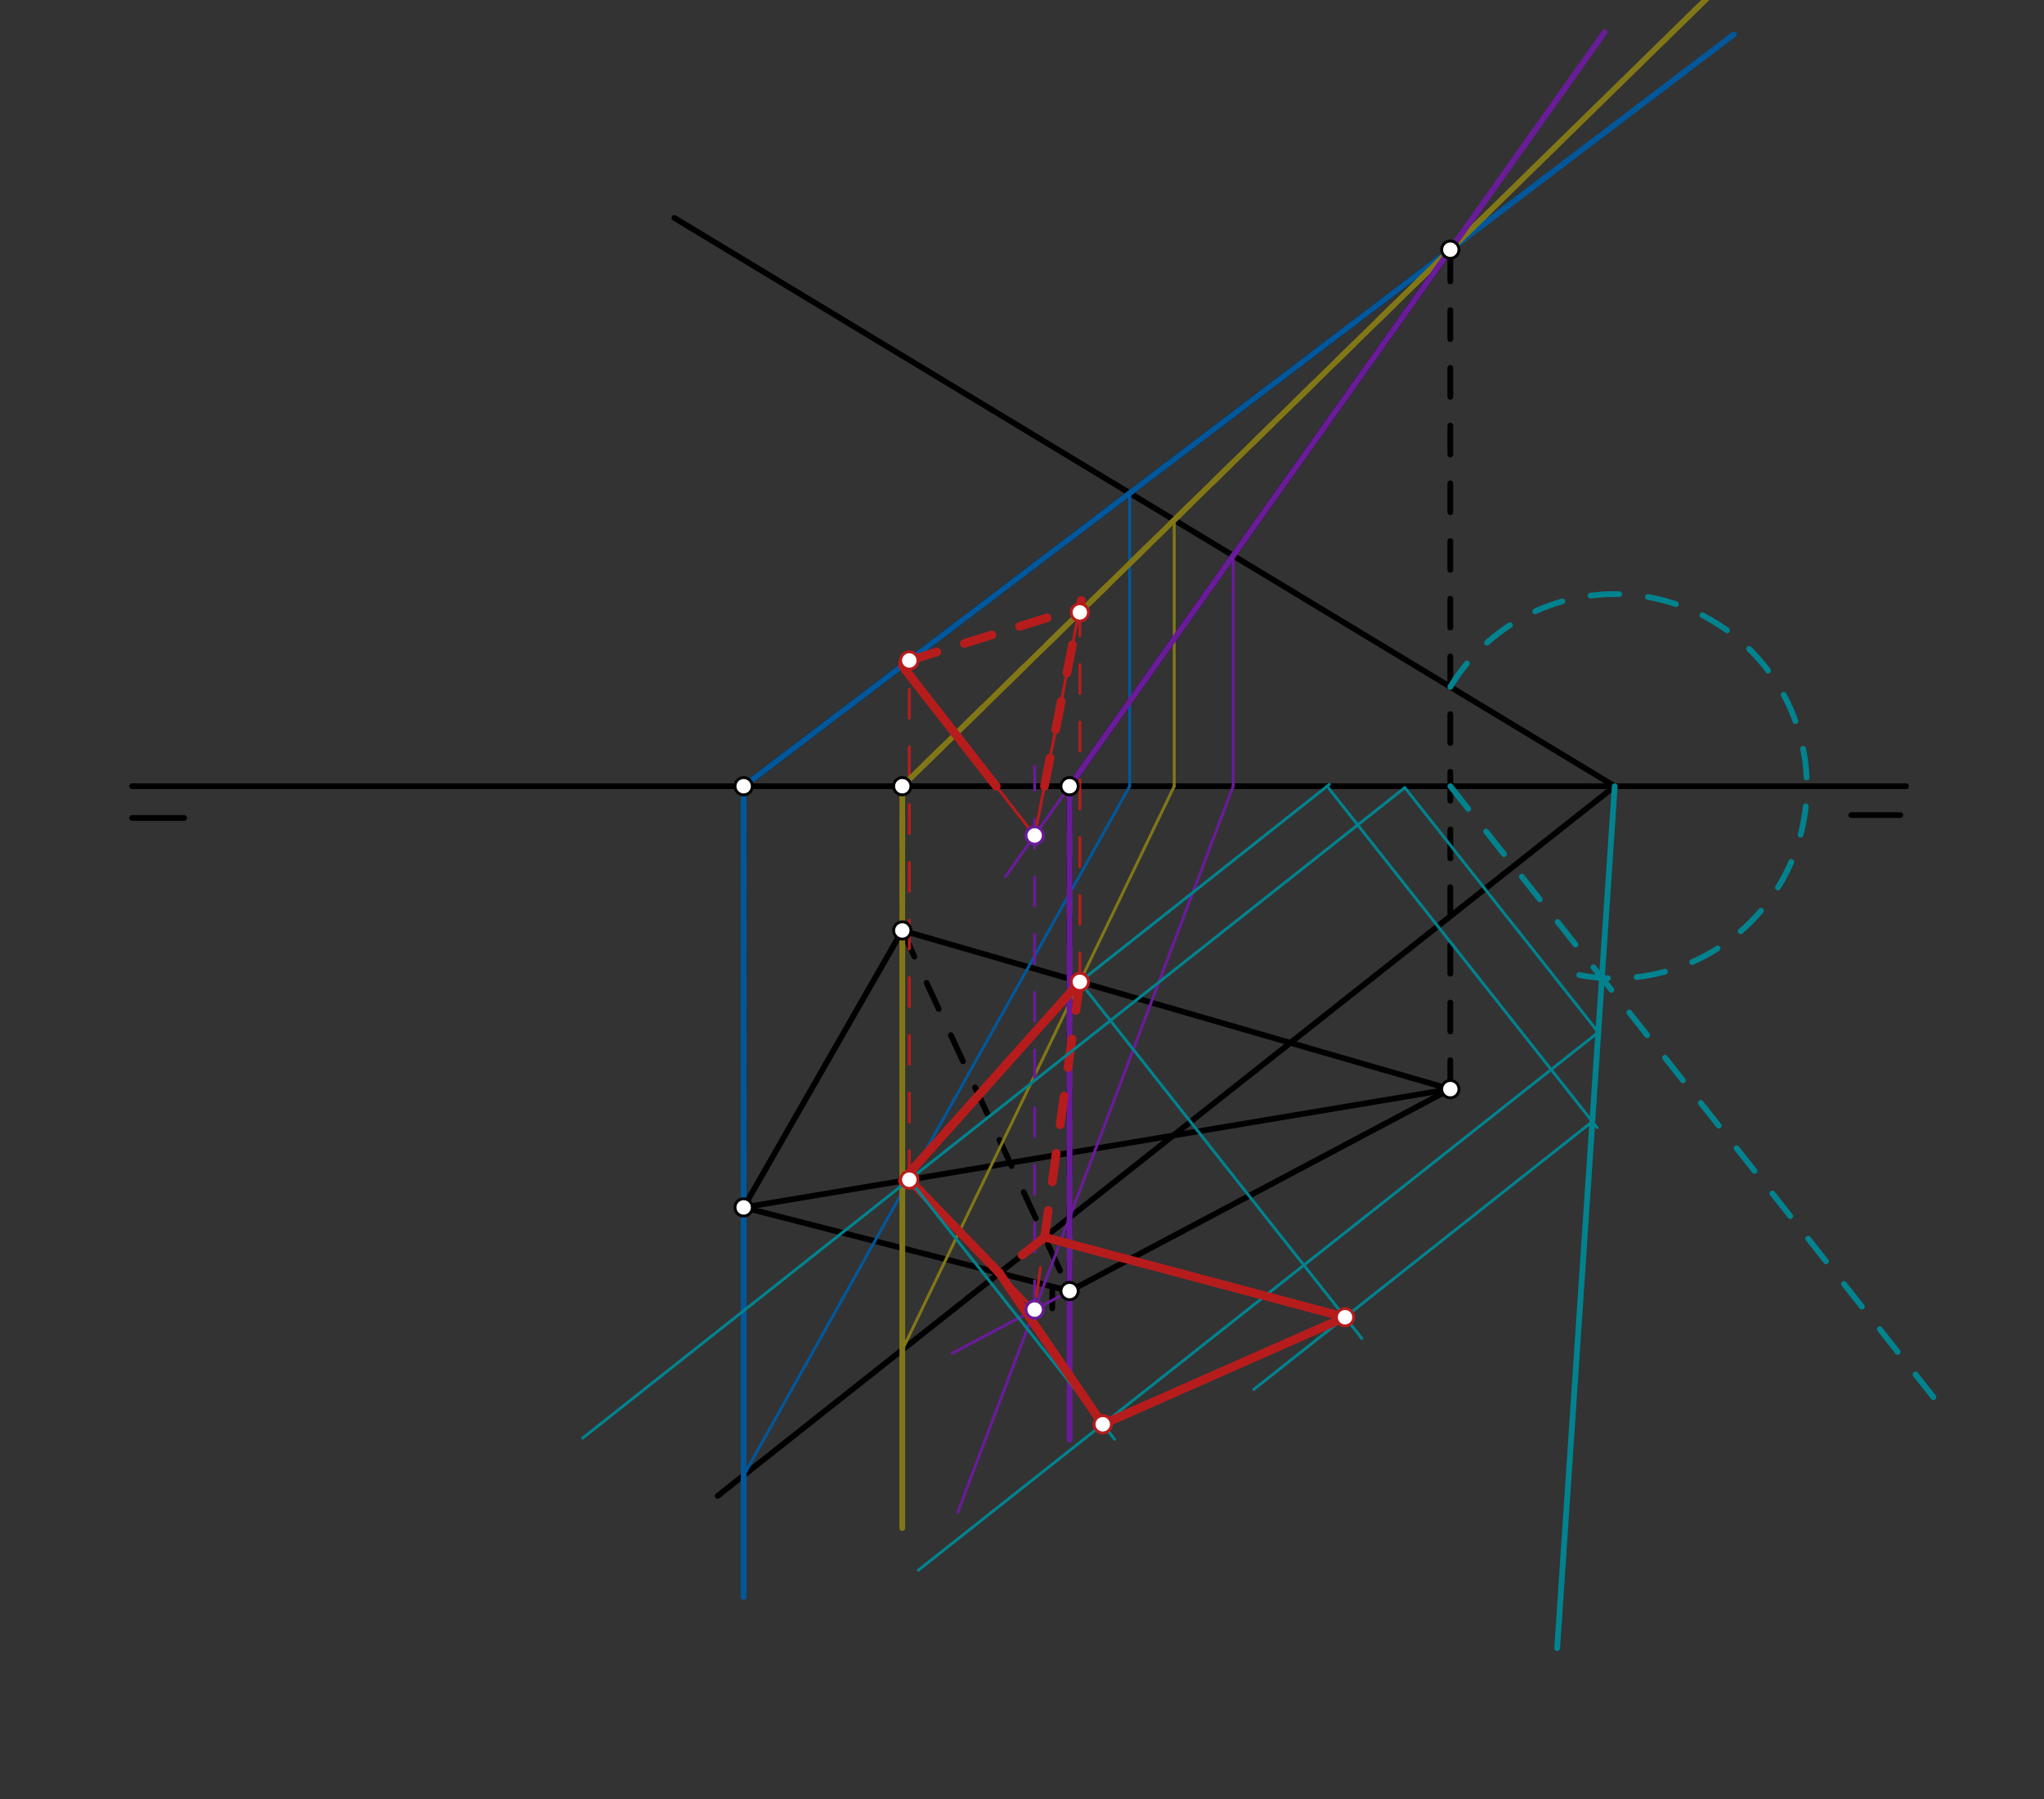 <svg xmlns="http://www.w3.org/2000/svg" class="svg--1it" height="100%" preserveAspectRatio="xMidYMid meet" viewBox="0 0 708.661 623.622" width="100%"><rect x="0" y="0" width="708.661" height="623.622" fill="#333333" stroke="none"/><defs><marker id="marker-arrow" markerHeight="16" markerUnits="userSpaceOnUse" markerWidth="24" orient="auto-start-reverse" refX="24" refY="4" viewBox="0 0 24 8"><path d="M 0 0 L 24 4 L 0 8 z" stroke="inherit"></path></marker></defs><g class="aux-layer--1FB"></g><g class="main-layer--3Vd"><g class="element--2qn"><line stroke="#000000" stroke-dasharray="none" stroke-linecap="round" stroke-width="2" x1="45.828" x2="660.828" y1="272.547" y2="272.547"></line></g><g class="element--2qn"><line stroke="#000000" stroke-dasharray="none" stroke-linecap="round" stroke-width="2" x1="45.828" x2="63.828" y1="283.547" y2="283.547"></line></g><g class="element--2qn"><line stroke="#000000" stroke-dasharray="none" stroke-linecap="round" stroke-width="2" x1="658.828" x2="641.828" y1="282.547" y2="282.547"></line></g><g class="element--2qn"><line stroke="#000000" stroke-dasharray="none" stroke-linecap="round" stroke-width="2" x1="312.828" x2="257.828" y1="322.547" y2="418.547"></line></g><g class="element--2qn"><line stroke="#000000" stroke-dasharray="none" stroke-linecap="round" stroke-width="2" x1="257.828" x2="370.828" y1="418.547" y2="447.547"></line></g><g class="element--2qn"><line stroke="#000000" stroke-dasharray="10" stroke-linecap="round" stroke-width="2" x1="312.828" x2="370.828" y1="322.547" y2="447.547"></line></g><g class="element--2qn"><line stroke="#000000" stroke-dasharray="none" stroke-linecap="round" stroke-width="2" x1="312.828" x2="502.828" y1="322.547" y2="377.547"></line></g><g class="element--2qn"><line stroke="#000000" stroke-dasharray="none" stroke-linecap="round" stroke-width="2" x1="502.828" x2="257.828" y1="377.547" y2="418.547"></line></g><g class="element--2qn"><line stroke="#000000" stroke-dasharray="none" stroke-linecap="round" stroke-width="2" x1="502.828" x2="370.828" y1="377.547" y2="447.547"></line></g><g class="element--2qn"><line stroke="#000000" stroke-dasharray="10" stroke-linecap="round" stroke-width="2" x1="502.828" x2="502.828" y1="377.547" y2="86.547"></line></g><g class="element--2qn"><line stroke="#000000" stroke-dasharray="10" stroke-linecap="round" stroke-width="2" x1="257.828" x2="257.828" y1="418.547" y2="272.547"></line></g><g class="element--2qn"><line stroke="#000000" stroke-dasharray="10" stroke-linecap="round" stroke-width="2" x1="312.828" x2="312.828" y1="322.547" y2="272.547"></line></g><g class="element--2qn"><line stroke="#000000" stroke-dasharray="10" stroke-linecap="round" stroke-width="2" x1="364.828" x2="364.828" y1="453.547" y2="447.547"></line></g><g class="element--2qn"><line stroke="#000000" stroke-dasharray="10" stroke-linecap="round" stroke-width="2" x1="370.828" x2="370.828" y1="447.547" y2="272.547"></line></g><g class="element--2qn"><line stroke="#000000" stroke-dasharray="none" stroke-linecap="round" stroke-width="2" x1="502.828" x2="257.828" y1="86.547" y2="272.547"></line></g><g class="element--2qn"><line stroke="#000000" stroke-dasharray="none" stroke-linecap="round" stroke-width="2" x1="502.828" x2="370.828" y1="86.547" y2="272.547"></line></g><g class="element--2qn"><line stroke="#000000" stroke-dasharray="10" stroke-linecap="round" stroke-width="2" x1="312.828" x2="502.828" y1="272.547" y2="86.547"></line></g><g class="element--2qn"><line stroke="#000000" stroke-dasharray="none" stroke-linecap="round" stroke-width="2" x1="233.828" x2="559.828" y1="75.547" y2="272.547"></line></g><g class="element--2qn"><line stroke="#000000" stroke-dasharray="none" stroke-linecap="round" stroke-width="2" x1="559.828" x2="248.828" y1="272.547" y2="518.547"></line></g><g class="element--2qn"><line stroke="#01579B" stroke-dasharray="none" stroke-linecap="round" stroke-width="2" x1="601.094" x2="257.828" y1="11.945" y2="272.547"></line></g><g class="element--2qn"><line stroke="#01579B" stroke-dasharray="none" stroke-linecap="round" stroke-width="2" x1="257.828" x2="257.828" y1="272.547" y2="553.547"></line></g><g class="element--2qn"><line stroke="#01579B" stroke-dasharray="none" stroke-linecap="round" stroke-width="1" x1="391.675" x2="391.675" y1="170.933" y2="272.547"></line></g><g class="element--2qn"><line stroke="#01579B" stroke-dasharray="none" stroke-linecap="round" stroke-width="1" x1="391.675" x2="257.828" y1="272.547" y2="511.428"></line></g><g class="element--2qn"><line stroke="#B71C1C" stroke-dasharray="10" stroke-linecap="round" stroke-width="1" x1="315.255" x2="315.255" y1="408.937" y2="227.547"></line></g><g class="element--2qn"><line stroke="#827717" stroke-dasharray="none" stroke-linecap="round" stroke-width="2" x1="315.255" x2="596.259" y1="270.171" y2="-4.917"></line></g><g class="element--2qn"><line stroke="#827717" stroke-dasharray="none" stroke-linecap="round" stroke-width="2" x1="312.828" x2="312.828" y1="272.547" y2="529.698"></line></g><g class="element--2qn"><line stroke="#827717" stroke-dasharray="none" stroke-linecap="round" stroke-width="1" x1="407.104" x2="407.104" y1="180.256" y2="272.547"></line></g><g class="element--2qn"><line stroke="#827717" stroke-dasharray="none" stroke-linecap="round" stroke-width="1" x1="407.104" x2="312.828" y1="272.547" y2="467.923"></line></g><g class="element--2qn"><line stroke="#B71C1C" stroke-dasharray="10" stroke-linecap="round" stroke-width="1" x1="374.379" x2="374.379" y1="340.364" y2="209.031"></line></g><g class="element--2qn"><line stroke="#6A1B9A" stroke-dasharray="none" stroke-linecap="round" stroke-width="2" x1="556.3" x2="370.828" y1="11.201" y2="272.547"></line></g><g class="element--2qn"><line stroke="#6A1B9A" stroke-dasharray="none" stroke-linecap="round" stroke-width="2" x1="370.828" x2="370.828" y1="272.547" y2="499.031"></line></g><g class="element--2qn"><line stroke="#6A1B9A" stroke-dasharray="none" stroke-linecap="round" stroke-width="1" x1="427.554" x2="427.554" y1="192.615" y2="272.547"></line></g><g class="element--2qn"><line stroke="#6A1B9A" stroke-dasharray="none" stroke-linecap="round" stroke-width="1" x1="427.554" x2="370.828" y1="272.547" y2="422.045"></line></g><g class="element--2qn"><line stroke="#6A1B9A" stroke-dasharray="none" stroke-linecap="round" stroke-width="1" x1="370.828" x2="332.019" y1="422.045" y2="524.324"></line></g><g class="element--2qn"><line stroke="#6A1B9A" stroke-dasharray="none" stroke-linecap="round" stroke-width="1" x1="370.828" x2="330.148" y1="447.547" y2="469.12"></line></g><g class="element--2qn"><line stroke="#6A1B9A" stroke-dasharray="10" stroke-linecap="round" stroke-width="1" x1="358.714" x2="358.714" y1="453.971" y2="265.698"></line></g><g class="element--2qn"><line stroke="#6A1B9A" stroke-dasharray="none" stroke-linecap="round" stroke-width="1" x1="370.828" x2="348.632" y1="272.547" y2="303.824"></line></g><g class="element--2qn"><line stroke="#B71C1C" stroke-dasharray="none" stroke-linecap="round" stroke-width="3" x1="374.379" x2="312.828" y1="340.364" y2="409.343"></line></g><g class="element--2qn"><line stroke="#B71C1C" stroke-dasharray="none" stroke-linecap="round" stroke-width="1" x1="315.255" x2="358.714" y1="408.937" y2="453.971"></line></g><g class="element--2qn"><line stroke="#B71C1C" stroke-dasharray="none" stroke-linecap="round" stroke-width="3" x1="315.255" x2="346.486" y1="408.937" y2="441.3"></line></g><g class="element--2qn"><line stroke="#B71C1C" stroke-dasharray="10" stroke-linecap="round" stroke-width="1" x1="374.379" x2="358.714" y1="340.364" y2="453.971"></line></g><g class="element--2qn"><line stroke="#B71C1C" stroke-dasharray="10" stroke-linecap="round" stroke-width="3" x1="374.379" x2="362.172" y1="340.364" y2="428.892"></line></g><g class="element--2qn"><line stroke="#B71C1C" stroke-dasharray="10" stroke-linecap="round" stroke-width="3" x1="362.172" x2="346.486" y1="428.892" y2="441.3"></line></g><g class="element--2qn"><line stroke="#B71C1C" stroke-dasharray="10" stroke-linecap="round" stroke-width="3" x1="315.255" x2="374.828" y1="228.95" y2="210.547"></line></g><g class="element--2qn"><line stroke="#B71C1C" stroke-dasharray="none" stroke-linecap="round" stroke-width="1" x1="311.828" x2="358.714" y1="229.547" y2="289.617"></line></g><g class="element--2qn"><line stroke="#B71C1C" stroke-dasharray="none" stroke-linecap="round" stroke-width="3" x1="345.391" x2="312.905" y1="272.547" y2="230.927"></line></g><g class="element--2qn"><line stroke="#B71C1C" stroke-dasharray="none" stroke-linecap="round" stroke-width="1" x1="374.379" x2="358.714" y1="210.685" y2="289.617"></line></g><g class="element--2qn"><line stroke="#B71C1C" stroke-dasharray="10" stroke-linecap="round" stroke-width="3" x1="362.102" x2="374.884" y1="272.547" y2="208.143"></line></g><g class="element--2qn"><line stroke="#00838F" stroke-dasharray="10" stroke-linecap="round" stroke-width="2" x1="502.828" x2="671.996" y1="272.547" y2="486.414"></line></g><g class="element--2qn"><path d="M 502.828 238.102 A 66.599 66.599 0 1 1 541.404 336.547" fill="none" stroke="#00838F" stroke-dasharray="10" stroke-linecap="round" stroke-width="2"></path></g><g class="element--2qn"><line stroke="#00838F" stroke-dasharray="none" stroke-linecap="round" stroke-width="2" x1="559.828" x2="539.875" y1="272.547" y2="571.35"></line></g><g class="element--2qn"><line stroke="#00838F" stroke-dasharray="none" stroke-linecap="round" stroke-width="1" x1="202.01" x2="487.06" y1="498.513" y2="273.039"></line></g><g class="element--2qn"><line stroke="#00838F" stroke-dasharray="none" stroke-linecap="round" stroke-width="1" x1="487.06" x2="554.682" y1="273.039" y2="358.529"></line></g><g class="element--2qn"><line stroke="#00838F" stroke-dasharray="none" stroke-linecap="round" stroke-width="1" x1="554.133" x2="318.414" y1="357.835" y2="544.288"></line></g><g class="element--2qn"><line stroke="#00838F" stroke-dasharray="none" stroke-linecap="round" stroke-width="1" x1="315.255" x2="386.424" y1="408.937" y2="498.911"></line></g><g class="element--2qn"><line stroke="#00838F" stroke-dasharray="none" stroke-linecap="round" stroke-width="1" x1="374.379" x2="460.922" y1="340.364" y2="271.909"></line></g><g class="element--2qn"><line stroke="#00838F" stroke-dasharray="none" stroke-linecap="round" stroke-width="1" x1="460.116" x2="553.709" y1="272.547" y2="390.87"></line></g><g class="element--2qn"><line stroke="#00838F" stroke-dasharray="none" stroke-linecap="round" stroke-width="1" x1="552.066" x2="434.672" y1="388.792" y2="481.65"></line></g><g class="element--2qn"><line stroke="#00838F" stroke-dasharray="none" stroke-linecap="round" stroke-width="1" x1="374.379" x2="472.148" y1="340.364" y2="463.966"></line></g><g class="element--2qn"><line stroke="#B71C1C" stroke-dasharray="none" stroke-linecap="round" stroke-width="3" x1="346.486" x2="382.328" y1="441.3" y2="493.732"></line></g><g class="element--2qn"><line stroke="#B71C1C" stroke-dasharray="none" stroke-linecap="round" stroke-width="3" x1="382.328" x2="466.329" y1="493.732" y2="456.61"></line></g><g class="element--2qn"><line stroke="#B71C1C" stroke-dasharray="none" stroke-linecap="round" stroke-width="3" x1="466.329" x2="362.172" y1="456.61" y2="428.892"></line></g><g class="element--2qn"><circle cx="312.828" cy="322.547" r="3" stroke="#000000" stroke-width="1" fill="#ffffff"></circle>}</g><g class="element--2qn"><circle cx="257.828" cy="418.547" r="3" stroke="#000000" stroke-width="1" fill="#ffffff"></circle>}</g><g class="element--2qn"><circle cx="370.828" cy="447.547" r="3" stroke="#000000" stroke-width="1" fill="#ffffff"></circle>}</g><g class="element--2qn"><circle cx="502.828" cy="377.547" r="3" stroke="#000000" stroke-width="1" fill="#ffffff"></circle>}</g><g class="element--2qn"><circle cx="502.828" cy="86.547" r="3" stroke="#000000" stroke-width="1" fill="#ffffff"></circle>}</g><g class="element--2qn"><circle cx="257.828" cy="272.547" r="3" stroke="#000000" stroke-width="1" fill="#ffffff"></circle>}</g><g class="element--2qn"><circle cx="312.828" cy="272.547" r="3" stroke="#000000" stroke-width="1" fill="#ffffff"></circle>}</g><g class="element--2qn"><circle cx="370.828" cy="272.547" r="3" stroke="#000000" stroke-width="1" fill="#ffffff"></circle>}</g><g class="element--2qn"><circle cx="315.255" cy="408.937" r="3" stroke="#B71C1C" stroke-width="1" fill="#ffffff"></circle>}</g><g class="element--2qn"><circle cx="315.255" cy="228.95" r="3" stroke="#B71C1C" stroke-width="1" fill="#ffffff"></circle>}</g><g class="element--2qn"><circle cx="374.379" cy="340.364" r="3" stroke="#B71C1C" stroke-width="1" fill="#ffffff"></circle>}</g><g class="element--2qn"><circle cx="374.379" cy="212.291" r="3" stroke="#B71C1C" stroke-width="1" fill="#ffffff"></circle>}</g><g class="element--2qn"><circle cx="358.714" cy="453.971" r="3" stroke="#6A1B9A" stroke-width="1" fill="#ffffff"></circle>}</g><g class="element--2qn"><circle cx="358.714" cy="289.617" r="3" stroke="#6A1B9A" stroke-width="1" fill="#ffffff"></circle>}</g><g class="element--2qn"><circle cx="382.328" cy="493.732" r="3" stroke="#B71C1C" stroke-width="1" fill="#ffffff"></circle>}</g><g class="element--2qn"><circle cx="466.329" cy="456.61" r="3" stroke="#B71C1C" stroke-width="1" fill="#ffffff"></circle>}</g></g><g class="snaps-layer--2PT"></g><g class="temp-layer--rAP"></g></svg>
